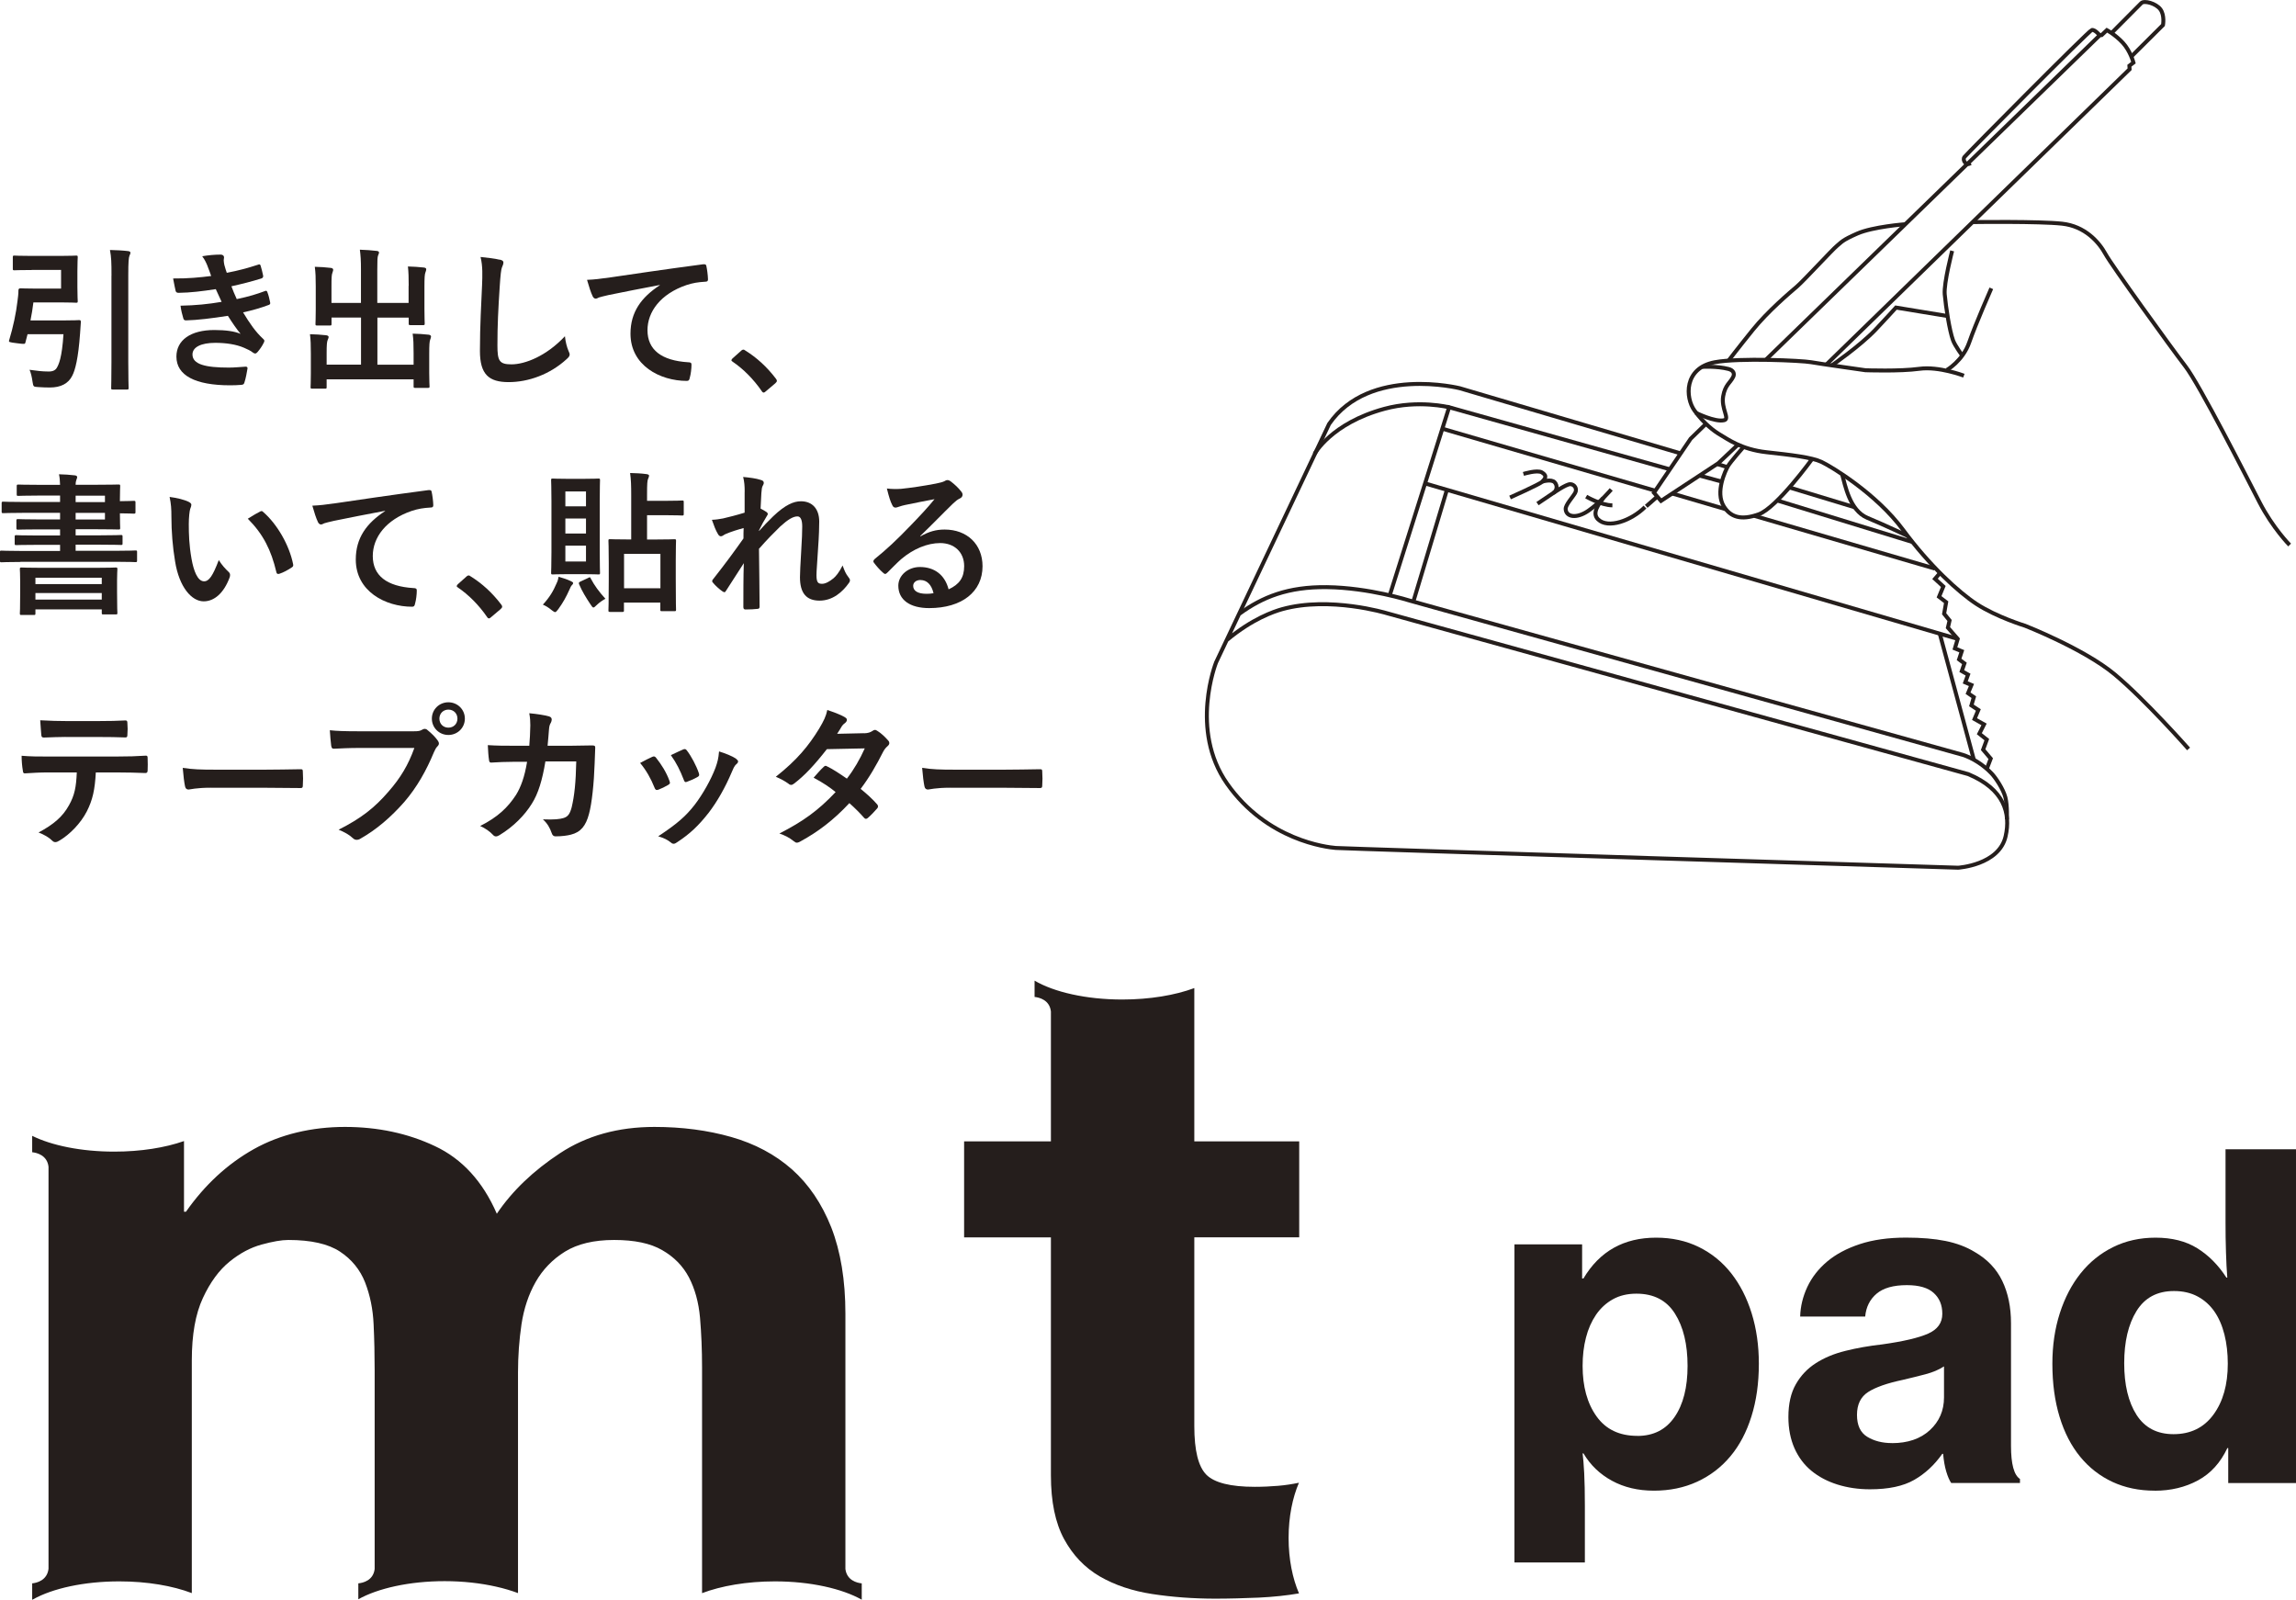 <?xml version="1.0" encoding="UTF-8"?>
<svg id="_レイヤー_2" data-name="レイヤー 2" xmlns="http://www.w3.org/2000/svg" viewBox="0 0 417.4 290.81">
  <defs>
    <style>
      .cls-1 {
        fill: none;
        stroke: #251e1c;
        stroke-miterlimit: 10;
        stroke-width: .72px;
      }

      .cls-2 {
        fill: #251e1c;
        stroke-width: 0px;
      }
    </style>
  </defs>
  <g id="_デザイン" data-name="デザイン">
    <g>
      <g>
        <g>
          <g>
            <path class="cls-2" d="M236.14,269.53c-1.21.25-2.48.45-3.81.56-1.34.11-2.74.18-4.22.18-4.4,0-7.34-.74-8.8-2.2-1.47-1.49-2.19-4.41-2.19-8.84v-34.31h19.07v-17.45h-19.07v-27.86c-3.47,1.29-8.08,2.08-13.11,2.08-6.57,0-12.4-1.36-15.93-3.43v2.96c.86.09,2.74.55,2.97,2.65v23.61h-15.78v17.45h15.78v43.26c0,4.78.8,8.64,2.39,11.57,1.59,2.93,3.75,5.2,6.5,6.8,2.76,1.59,5.94,2.65,9.55,3.2,3.59.55,7.44.84,11.47.84,2.56,0,5.2-.08,7.89-.19,2.68-.13,5.12-.39,7.3-.77-1.16-2.69-1.89-6.18-1.89-10.07s.73-7.36,1.88-10.04Z"/>
            <path class="cls-2" d="M153.69,285.21v-46.39c0-6.12-.87-11.35-2.57-15.71-1.73-4.35-4.11-7.85-7.16-10.56-3.07-2.7-6.74-4.65-11.02-5.87-4.29-1.22-8.95-1.83-13.97-1.83-6.6,0-12.33,1.59-17.17,4.78-4.84,3.18-8.67,6.84-11.48,11-2.55-5.87-6.31-9.97-11.25-12.29-4.93-2.33-10.39-3.49-16.37-3.49s-11.73,1.33-16.55,4.03c-4.81,2.7-8.91,6.49-12.34,11.38h-.36v-12.84c-3.42,1.2-7.84,1.92-12.68,1.92-5.99,0-11.36-1.11-14.92-2.87v2.98c.86.09,2.73.55,2.97,2.64v73.08c-.24,2.1-2.12,2.57-2.97,2.65v2.98s.11-.05.17-.08c3.55-1.98,9.25-3.26,15.66-3.26,5.09,0,9.72.81,13.19,2.13v-42.33c0-4.65.67-8.42,2.01-11.3,1.33-2.87,2.95-5.08,4.85-6.62,1.88-1.53,3.82-2.56,5.84-3.11,2.01-.55,3.61-.83,4.85-.83,4.12,0,7.26.71,9.39,2.12,2.12,1.4,3.65,3.28,4.56,5.59.91,2.34,1.43,4.88,1.55,7.64.13,2.74.19,5.55.19,8.34v36.12c-.25,2.08-2.1,2.53-2.97,2.61v2.89c3.55-1.98,9.26-3.29,15.69-3.29,3.39,0,6.57.37,9.36,1,1.44.32,2.77.72,3.98,1.17v-40.13c0-2.93.21-5.84.63-8.71.44-2.89,1.29-5.45,2.58-7.72,1.29-2.26,3.07-4.11,5.33-5.51,2.27-1.4,5.24-2.12,8.93-2.12s6.59.6,8.73,1.84c2.14,1.22,3.77,2.87,4.87,4.95,1.09,2.09,1.77,4.54,2.02,7.35.24,2.82.37,5.82.37,9.01v41.05c3.48-1.32,8.13-2.14,13.24-2.14,6.49,0,12.24,1.33,15.79,3.33v-2.97c-.87-.08-2.71-.54-2.97-2.61Z"/>
          </g>
          <g>
            <path class="cls-2" d="M275.31,226.2h12.31v6.2h.24c2.94-4.95,7.34-7.42,13.21-7.42,2.88,0,5.48.57,7.79,1.71,2.31,1.14,4.27,2.73,5.87,4.77,1.6,2.04,2.84,4.46,3.71,7.26.87,2.8,1.31,5.86,1.31,9.17,0,3.54-.45,6.73-1.35,9.58-.89,2.86-2.17,5.28-3.83,7.26-1.66,1.99-3.67,3.52-6.03,4.61-2.36,1.09-4.99,1.63-7.87,1.63s-5.42-.6-7.62-1.8c-2.2-1.2-3.93-2.85-5.18-4.97h-.16c.11.81.2,2.01.29,3.59.08,1.58.12,3.53.12,5.87v10.36h-12.8v-57.82ZM297.65,261.02c2.94,0,5.19-1.14,6.77-3.43,1.58-2.28,2.37-5.38,2.37-9.3s-.76-7.08-2.29-9.5c-1.52-2.42-3.86-3.63-7.01-3.63-1.63,0-3.06.34-4.28,1.02-1.22.68-2.24,1.62-3.06,2.81-.81,1.2-1.43,2.58-1.83,4.16-.41,1.58-.61,3.29-.61,5.14,0,3.75.84,6.81,2.53,9.17,1.69,2.37,4.16,3.55,7.42,3.55Z"/>
            <path class="cls-2" d="M354.72,269.58c-.33-.49-.63-1.18-.9-2.08-.27-.9-.46-1.97-.57-3.22h-.16c-1.41,2.01-3.11,3.59-5.1,4.73-1.99,1.14-4.66,1.71-8.03,1.71-2.12,0-4.09-.29-5.91-.86-1.82-.57-3.4-1.4-4.73-2.49-1.33-1.09-2.36-2.46-3.1-4.12-.73-1.66-1.1-3.55-1.1-5.67,0-2.39.45-4.38,1.35-5.95.9-1.58,2.1-2.85,3.63-3.83,1.52-.98,3.31-1.73,5.38-2.24,2.07-.52,4.29-.91,6.69-1.18,3.86-.54,6.65-1.2,8.36-1.96,1.71-.76,2.57-1.96,2.57-3.59s-.52-2.84-1.55-3.79c-1.03-.95-2.66-1.43-4.89-1.43-2.45,0-4.28.52-5.5,1.55-1.22,1.03-1.92,2.42-2.08,4.16h-11.82c.05-1.85.49-3.64,1.3-5.38.82-1.74,2.01-3.27,3.59-4.61,1.58-1.33,3.56-2.39,5.96-3.18,2.39-.79,5.19-1.18,8.4-1.18,2.77,0,5.17.2,7.18.61,2.01.41,3.78,1.07,5.3,2,2.28,1.31,3.95,3.06,5.01,5.26,1.06,2.2,1.59,4.77,1.59,7.7v22.27c0,3.32.54,5.33,1.63,6.03v.73h-12.48ZM343.95,262.33c2.88,0,5.18-.79,6.89-2.36,1.71-1.58,2.57-3.56,2.57-5.96v-5.63c-.92.6-2.05,1.08-3.38,1.43-1.33.35-2.71.69-4.12,1.02-2.83.6-4.92,1.33-6.28,2.2-1.36.87-2.04,2.26-2.04,4.16s.62,3.23,1.87,3.99c1.25.76,2.75,1.14,4.49,1.14Z"/>
            <path class="cls-2" d="M391.71,270.97c-2.83,0-5.38-.53-7.67-1.59-2.28-1.06-4.24-2.58-5.87-4.57-1.63-1.98-2.88-4.4-3.75-7.26-.87-2.85-1.31-6.08-1.31-9.66,0-3.31.45-6.37,1.35-9.17.9-2.8,2.16-5.22,3.79-7.26,1.63-2.04,3.6-3.63,5.91-4.77,2.31-1.14,4.88-1.71,7.71-1.71,2.99,0,5.52.64,7.58,1.92,2.06,1.28,3.83,3.06,5.3,5.34h.16c-.11-1.36-.19-2.91-.24-4.65-.06-1.74-.08-3.53-.08-5.38v-13.3h12.81v60.68h-12.32v-6.36h-.16c-1.25,2.66-3.03,4.62-5.34,5.87-2.31,1.25-4.94,1.88-7.87,1.88ZM395.13,260.7c3.1,0,5.52-1.18,7.26-3.55,1.74-2.37,2.61-5.45,2.61-9.26,0-1.9-.2-3.67-.61-5.3-.41-1.63-1.02-3.03-1.83-4.2-.82-1.17-1.84-2.08-3.06-2.73-1.22-.65-2.65-.98-4.28-.98-3.05,0-5.31,1.21-6.81,3.63-1.5,2.42-2.24,5.59-2.24,9.5s.75,7.04,2.24,9.38c1.5,2.34,3.74,3.51,6.73,3.51Z"/>
          </g>
        </g>
        <g>
          <path class="cls-2" d="M5.8,49.08c-2.28,0-3,.05-3.17.05-.28,0-.3-.03-.3-.3v-2.06c0-.28.03-.31.3-.31.17,0,.89.06,3.17.06h5.08c1.95,0,2.81-.06,2.97-.06.25,0,.28.03.28.31,0,.17-.06.92-.06,2.53v2.89c0,1.64.06,2.36.06,2.53,0,.28-.03.31-.28.31-.17,0-1.03-.06-2.97-.06h-4.81c-.14,1.11-.3,2.2-.53,3.28h5.89c2.11,0,2.78-.06,2.94-.06.28,0,.33.06.33.36l-.14,2.03c-.33,4.61-.89,6.72-1.44,7.75-.7,1.39-2.06,2.11-4.06,2.11-.67,0-1.42-.03-2.14-.08-.83-.05-.86-.05-1-.94-.14-.97-.3-1.64-.55-2.2,1.33.19,2.36.31,3.36.31.83.03,1.28-.2,1.56-.61.39-.64.97-1.83,1.25-6.17h-6.53l-.39,1.5c-.08.31-.11.33-1.55.14-1.42-.17-1.5-.22-1.42-.5.75-2.47,1.28-5,1.53-7.17.08-.61.17-1.28.17-1.92,0-.28.11-.39.39-.39.16,0,1,.05,2.66.05h4.7v-3.39h-5.31ZM20.27,50.11c0-2.45-.03-3.31-.28-4.67,1.08.03,2.33.08,3.28.2.28.03.44.14.44.28,0,.19-.08.36-.17.55-.14.36-.22,1.06-.22,3.56v15.75c0,3.03.06,4.58.06,4.72,0,.28-.03.31-.31.31h-2.56c-.28,0-.3-.03-.3-.31,0-.17.05-1.67.05-4.69v-15.69Z"/>
          <path class="cls-2" d="M37.73,48.36c-.25-.61-.5-1.16-.97-1.78,1.11-.19,2.25-.3,3.36-.3.39,0,.61.22.61.5,0,.17-.06.36-.06.53,0,.25.06.53.11.83.2.72.28.97.45,1.45,2.17-.42,3.69-.83,5.67-1.47.25-.11.39-.08.47.14.17.53.36,1.31.47,1.86.05.28-.14.44-.33.5-1.86.58-3.56,1-5.44,1.42.25.69.61,1.55.97,2.33,2.25-.47,3.72-.94,5.06-1.44.28-.14.42-.08.5.16.25.64.36,1.17.5,1.83.05.25.05.39-.22.5-1.39.53-3.14,1.03-4.69,1.36,1.2,2,2.28,3.56,3.64,4.81.28.25.28.36.14.67-.31.64-.7,1.2-1.14,1.72-.17.19-.28.28-.45.28-.11,0-.22-.05-.39-.16-.44-.36-1-.61-1.64-.89-1.42-.61-3.25-.89-5.22-.89-2.61,0-4.14.8-4.14,2.11,0,1.81,2.36,2.39,6.61,2.39,1.03,0,2.06-.11,3.06-.17.28,0,.36.14.33.36-.11.69-.31,1.78-.56,2.53-.08.28-.19.39-.58.42-.64.05-1.31.08-2,.08-6.39,0-9.78-1.81-9.78-5.22,0-2.97,2.56-4.83,6.89-4.83,2.03,0,3.67.22,4.78.7-.64-.75-1.56-2.08-2.31-3.28-2.86.45-5.58.78-7.61.83-.31,0-.42-.11-.5-.39-.17-.56-.42-1.5-.5-2.28,2.78-.06,5-.28,7.47-.7-.28-.58-.69-1.53-1.06-2.31-2.56.39-4.61.64-6.75.67-.33,0-.5-.11-.56-.39-.08-.3-.28-1.33-.45-2.22,2.72.03,4.94-.2,6.92-.45-.22-.64-.39-1.11-.67-1.81Z"/>
          <path class="cls-2" d="M74.3,51.97c0-1.58-.03-2.45-.14-3.53,1.03.03,1.92.08,2.89.19.28.03.44.14.44.31,0,.19-.08.39-.14.55-.14.36-.19.89-.19,2.72v3.92c0,1.67.05,2.47.05,2.64,0,.31-.03.33-.28.33h-2.3c-.31,0-.33-.03-.33-.33v-1.03h-5.69v8.55h6.58v-2.11c0-1.61-.03-2.45-.17-3.53,1.05.03,1.97.08,2.92.19.25.03.42.17.42.31,0,.19-.08.39-.14.55-.14.36-.19.89-.19,2.72v3.36c0,1.56.06,2.28.06,2.45,0,.25-.03.28-.31.28h-2.28c-.28,0-.31-.03-.31-.28v-1.28h-15.81v1.42c0,.25-.03.28-.31.28h-2.28c-.3,0-.33-.03-.33-.28,0-.19.05-.89.05-2.45v-3.67c0-1.58-.03-2.42-.16-3.5,1.05.03,1.97.08,2.92.19.28.03.47.14.47.31,0,.19-.11.39-.17.55-.14.33-.19.89-.19,2.42v2.06h6.25v-8.55h-5.36v1.14c0,.28-.03.3-.31.3h-2.31c-.28,0-.3-.03-.3-.3,0-.2.05-.97.05-2.64v-4.17c0-1.61-.03-2.45-.17-3.56,1.05.03,1.97.08,2.92.2.28.03.42.17.42.33,0,.19-.08.33-.14.56-.14.33-.17.89-.17,2.44v3.03h5.36v-6.09c0-1.64-.06-2.5-.2-3.58,1.06.03,2.08.11,3.06.22.25.03.42.11.42.28,0,.19-.08.33-.17.55-.11.36-.14.75-.14,2.56v6.06h5.69v-3.11Z"/>
          <path class="cls-2" d="M90.85,47.19c.47.11.67.25.67.53,0,.31-.17.64-.28.92-.14.39-.25,1.25-.39,3.39-.28,4.28-.42,7.11-.42,10.75,0,2.81.33,3.45,2.55,3.45,2.47,0,6.34-1.5,9.72-5.11.11,1.06.36,1.97.64,2.64.14.31.22.5.22.67,0,.25-.11.47-.56.86-3,2.75-6.92,4.17-10.53,4.17s-5.22-1.41-5.22-5.67c0-4.67.25-8.67.39-12,.06-1.64.14-3.42-.28-5.08,1.28.14,2.61.28,3.47.5Z"/>
          <path class="cls-2" d="M119.97,51.8c-3.39.64-6.36,1.22-9.33,1.83-1.06.25-1.33.31-1.75.44-.19.08-.39.22-.61.22-.19,0-.42-.17-.53-.42-.36-.75-.66-1.72-1.03-3,1.42-.06,2.25-.17,4.42-.47,3.42-.5,9.53-1.42,16.69-2.36.42-.06.56.11.58.3.14.64.28,1.67.3,2.45,0,.33-.17.42-.53.42-1.3.08-2.19.22-3.39.61-4.72,1.61-7.08,4.86-7.08,8.2,0,3.58,2.56,5.53,7.39,5.83.44,0,.61.11.61.42,0,.72-.11,1.7-.31,2.39-.08.42-.19.58-.53.58-4.89,0-10.25-2.81-10.25-8.58,0-3.94,1.97-6.61,5.33-8.81v-.06Z"/>
          <path class="cls-2" d="M134.72,63.77c.2-.19.33-.22.42-.22s.19.03.36.17c2.06,1.28,3.89,2.94,5.53,5.08.17.22.2.31.2.42,0,.14-.06.25-.28.45l-1.7,1.44c-.19.17-.3.25-.39.25-.14,0-.25-.05-.39-.28-1.47-2.14-3.36-4.03-5.25-5.31-.17-.11-.25-.19-.25-.28s.05-.17.19-.33l1.56-1.39Z"/>
          <path class="cls-2" d="M3.72,102.15c-2.44,0-3.28.06-3.45.06-.25,0-.28-.03-.28-.31v-1.53c0-.25.03-.28.28-.28.17,0,1,.06,3.45.06h7.2v-1.11h-4.14c-2.72,0-3.64.05-3.83.05-.25,0-.28-.03-.28-.3v-1.2c0-.28.03-.31.28-.31.2,0,1.11.06,3.83.06h4.14v-1.11h-3.86c-2.67,0-3.58.05-3.75.05-.31,0-.33-.03-.33-.3v-1.31c0-.28.03-.31.33-.31.16,0,1.08.06,3.75.06h3.86v-1.2h-6.56c-2.64,0-3.58.06-3.75.06-.28,0-.31-.03-.31-.31v-1.47c0-.28.03-.31.31-.31.17,0,1.11.06,3.75.06h6.56v-1.17h-3.72c-2.72,0-3.67.06-3.86.06-.28,0-.3-.03-.3-.31v-1.42c0-.3.03-.33.3-.33.2,0,1.14.05,3.86.05h3.72c-.03-.91-.08-1.39-.2-1.92,1.03.03,1.95.08,2.92.2.22.03.39.14.39.3s-.05.28-.14.5c-.05.16-.14.39-.14.91h3.22c2.95,0,4.42-.05,4.58-.05.28,0,.3.03.3.33,0,.17-.05.89-.05,2.42v.28c1.47,0,2.33-.06,2.5-.06.31,0,.33.03.33.33v1.69c0,.28-.03.31-.33.31-.16,0-1.03-.06-2.5-.06v.17c0,1.47.05,2.31.05,2.47,0,.28-.03.3-.3.3-.17,0-1.64-.05-4.58-.05h-3.22v1.11h4.44c2.7,0,3.64-.06,3.81-.06.25,0,.28.03.28.31v1.2c0,.28-.03.3-.28.3-.17,0-1.11-.05-3.81-.05h-4.44v1.11h7.42c2.45,0,3.28-.06,3.45-.06.28,0,.3.03.3.28v1.53c0,.28-.03.31-.3.31-.17,0-1-.06-3.45-.06H3.72ZM3.92,111.79c-.28,0-.31-.03-.31-.3,0-.17.06-.72.06-3.89v-1.78c0-1.53-.06-2.17-.06-2.33,0-.31.03-.33.31-.33.19,0,1.17.06,3.86.06h9.39c2.7,0,3.67-.06,3.86-.06.28,0,.31.03.31.33,0,.17-.06.8-.06,2v2.06c0,3.11.06,3.69.06,3.86,0,.25-.03.28-.31.28h-2.22c-.28,0-.31-.03-.31-.28v-.64H6.44v.72c0,.28-.03.3-.31.3h-2.22ZM6.44,106.18h12.06v-1.16H6.44v1.16ZM18.5,108.99v-1.19H6.44v1.19h12.06ZM13.75,90.1v1.17h5.33v-1.17h-5.33ZM19.08,93.23h-5.33v1.2h5.33v-1.2Z"/>
          <path class="cls-2" d="M34.35,91.26c.25.11.44.3.44.5,0,.17-.08.44-.22.78-.11.33-.25,1.53-.25,2.72,0,1.78.05,3.78.5,6.33.39,2.2,1.11,4.08,2.28,4.08.89,0,1.58-.97,2.67-3.86.61.97,1.22,1.61,1.78,2.14.33.3.33.64.19,1.03-1.05,2.83-2.78,4.33-4.72,4.33-2.17,0-4.44-2.56-5.19-7.25-.45-2.64-.67-5.53-.67-8.09,0-1.53-.06-2.36-.33-3.64,1.33.17,2.7.5,3.53.92ZM47.24,93.01c.11-.06.22-.11.31-.11.11,0,.19.05.3.17,2.53,2.19,4.75,6.03,5.44,9.5.08.36-.08.47-.3.61-.72.47-1.42.86-2.17,1.11-.33.11-.53.03-.58-.3-.94-3.97-2.36-6.86-5.19-9.7,1.06-.67,1.75-1.06,2.2-1.28Z"/>
          <path class="cls-2" d="M70.03,92.85c-3.39.64-6.36,1.22-9.33,1.83-1.06.25-1.33.31-1.75.44-.19.08-.39.22-.61.22-.19,0-.42-.17-.53-.42-.36-.75-.66-1.72-1.03-3,1.42-.06,2.25-.17,4.42-.47,3.42-.5,9.53-1.42,16.69-2.36.42-.06.56.11.58.3.14.64.28,1.67.3,2.45,0,.33-.16.42-.53.42-1.3.08-2.19.22-3.39.61-4.72,1.61-7.08,4.86-7.08,8.2,0,3.58,2.56,5.53,7.39,5.83.44,0,.61.11.61.42,0,.72-.11,1.7-.31,2.39-.08.42-.19.58-.53.58-4.89,0-10.25-2.81-10.25-8.58,0-3.94,1.97-6.61,5.33-8.81v-.06Z"/>
          <path class="cls-2" d="M84.78,104.82c.2-.19.33-.22.42-.22s.19.03.36.17c2.06,1.28,3.89,2.94,5.53,5.08.17.22.2.31.2.42,0,.14-.06.25-.28.45l-1.7,1.44c-.19.17-.3.25-.39.25-.14,0-.25-.05-.39-.28-1.47-2.14-3.36-4.03-5.25-5.31-.17-.11-.25-.19-.25-.28s.05-.17.19-.33l1.56-1.39Z"/>
          <path class="cls-2" d="M101.19,106.01c.2-.39.28-.7.36-1.17.78.22,1.61.5,2.19.78.28.14.45.22.45.36,0,.17-.08.25-.25.42-.17.19-.22.36-.42.78-.58,1.3-1.14,2.33-2.03,3.56-.28.36-.42.53-.58.53-.14,0-.31-.14-.58-.33-.67-.56-1.17-.83-1.64-1.03,1.22-1.33,1.89-2.45,2.5-3.89ZM106.11,87.04c1.89,0,2.47-.05,2.67-.05.28,0,.3.03.3.3,0,.17-.05,1.33-.05,3.75v9.33c0,2.45.05,3.58.05,3.75,0,.28-.03.3-.3.3-.2,0-.78-.05-2.67-.05h-2.94c-1.89,0-2.5.05-2.67.05-.28,0-.31-.03-.31-.3,0-.2.06-1.31.06-3.75v-9.33c0-2.42-.06-3.56-.06-3.75,0-.28.03-.3.31-.3.17,0,.78.05,2.67.05h2.94ZM102.78,92.04h3.75v-2.7h-3.75v2.7ZM106.53,96.98v-2.72h-3.75v2.72h3.75ZM106.53,99.18h-3.75v2.89h3.75v-2.89ZM106.89,105.07c.36-.19.39-.19.5.08.69,1.3,1.5,2.41,2.67,3.69-.45.25-1.03.61-1.61,1.17-.28.28-.44.42-.58.42s-.28-.2-.53-.58c-.81-1.22-1.5-2.33-2.06-3.64-.11-.3-.05-.36.31-.53l1.31-.61ZM110.92,111.23c-.28,0-.31-.03-.31-.28,0-.2.06-1.03.06-5.61v-2.97c0-2.97-.06-3.89-.06-4.06,0-.28.03-.3.31-.3.19,0,1,.05,3.36.05h.47v-7.97c0-1.83-.03-2.86-.2-4.11,1.03.03,1.95.06,2.97.2.28.03.47.14.47.25,0,.28-.11.44-.17.61-.14.33-.19.83-.19,2.92v1.08h3.17c2.28,0,3.06-.06,3.2-.06.28,0,.3.03.3.31v2.11c0,.28-.03.31-.3.31-.14,0-.92-.06-3.2-.06h-3.17v4.42h1.61c2.36,0,3.17-.05,3.33-.05.31,0,.33.03.33.3,0,.17-.05,1.06-.05,3.58v3.36c0,4.56.05,5.39.05,5.56,0,.25-.03.28-.33.28h-2.22c-.28,0-.31-.03-.31-.28v-1.28h-6.61v1.42c0,.25-.03.28-.31.28h-2.22ZM113.45,106.93h6.61v-6.25h-6.61v6.25Z"/>
          <path class="cls-2" d="M135.38,89.4c0-1.03-.06-1.86-.28-2.7,1.17.11,2.33.25,3.17.53.44.11.58.28.58.55,0,.17-.08.33-.19.53-.14.25-.2.58-.25,1.36-.06.92-.09,1.5-.14,2.78.39.2.78.42,1.06.61.16.11.25.25.25.39,0,.08-.06.19-.14.3-.53.86-1,1.72-1.45,2.64v.14c.89-1,1.5-1.64,2.58-2.69,2.19-2.08,3.72-2.72,5.03-2.72,2.08,0,3.33,1.39,3.33,3.69,0,.81-.03,2.5-.22,5.06-.14,2.56-.28,3.81-.28,4.67,0,1.39.33,1.58,1.03,1.58.61,0,1.36-.42,2.06-1,.42-.36.97-.97,1.66-2.33.36,1,.58,1.5,1.03,2.08.2.25.31.41.31.64,0,.14-.06.28-.2.47-1.16,1.64-2.94,3.2-5.33,3.2s-3.56-1.36-3.56-4.25c0-.75.08-2.31.22-4.67.14-2.45.19-3.36.19-4.56s-.3-1.83-.86-1.83c-.81,0-1.75.58-3.11,1.81-1.14,1.11-2.44,2.42-3.89,4.08.03,3.5.11,7.5.11,10.53,0,.25-.11.39-.39.39-.36.06-1.44.11-2.17.11-.28,0-.39-.14-.39-.47,0-2.53,0-5.44.08-7.95-1.08,1.7-2.2,3.42-3.22,5-.11.19-.19.28-.31.28-.08,0-.19-.06-.33-.14-.44-.28-1.33-1.06-1.72-1.56-.11-.11-.17-.19-.17-.3,0-.17.11-.33.25-.47,2.31-2.94,3.75-4.92,5.44-7.3,0-.7,0-1.22.03-1.89-.95.25-2.31.66-3.33,1.11-.25.11-.53.39-.8.39-.22,0-.42-.17-.56-.45-.39-.64-.7-1.47-1.08-2.55.78-.03,1.25-.11,2.03-.25.95-.22,2.5-.61,3.92-1.05v-3.78Z"/>
          <path class="cls-2" d="M167.31,97.51c1.56-.89,2.86-1.25,4.42-1.25,4.06,0,6.89,2.66,6.89,6.67,0,4.64-3.75,7.61-9.7,7.61-3.5,0-5.61-1.5-5.61-4.08,0-1.86,1.75-3.39,3.92-3.39,2.61,0,4.53,1.39,5.22,4.06,1.94-.89,2.83-2.11,2.83-4.22,0-2.53-1.78-4.19-4.36-4.19-2.31,0-4.86,1.03-7.11,2.94-.81.72-1.58,1.53-2.42,2.36-.2.2-.33.31-.47.31-.11,0-.25-.08-.42-.25-.58-.5-1.2-1.22-1.64-1.81-.17-.22-.08-.41.14-.64,2.17-1.75,4.08-3.53,6.58-6.14,1.72-1.78,3.03-3.17,4.31-4.75-1.67.31-3.64.7-5.36,1.06-.36.08-.72.17-1.17.33-.14.06-.42.14-.55.14-.28,0-.47-.14-.61-.47-.33-.64-.58-1.42-.97-3,.83.11,1.75.11,2.58.06,1.69-.17,4.14-.53,6.31-.95.7-.14,1.25-.28,1.53-.42.14-.08.39-.22.53-.22.28,0,.44.08.64.22.83.64,1.39,1.19,1.86,1.78.22.25.31.44.31.66,0,.28-.17.53-.47.67-.47.22-.7.42-1.22.89-2.03,1.97-3.89,3.92-6,5.94l.03.08ZM167.34,105.43c-.81,0-1.33.47-1.33,1.06,0,.86.75,1.45,2.42,1.45.5,0,.86-.03,1.28-.11-.36-1.53-1.19-2.39-2.36-2.39Z"/>
          <path class="cls-2" d="M17.42,140.41c-.17,3.11-.56,4.97-1.64,7.09-1.11,2.17-3.11,4.19-4.89,5.25-.31.2-.58.33-.83.33-.2,0-.39-.08-.58-.28-.55-.56-1.5-1.11-2.47-1.47,2.72-1.47,4.36-2.83,5.53-4.95,1.03-1.83,1.31-3.33,1.42-5.97h-5.28c-1.39,0-2.75.08-4.17.17-.25.03-.33-.17-.36-.53-.14-.78-.22-1.83-.22-2.67,1.56.14,3.11.14,4.72.14h12.47c2.16,0,3.78-.05,5.42-.16.28,0,.3.16.3.55.03.36.03,1.78,0,2.14,0,.36-.16.47-.41.47-1.45-.06-3.36-.11-5.28-.11h-3.72ZM11.92,133.96c-1.28,0-2.39.06-3.94.11-.36,0-.44-.14-.47-.47-.08-.67-.11-1.67-.2-2.67,1.95.11,3.36.14,4.61.14h6.22c1.56,0,3.31-.03,4.69-.11.28,0,.33.17.33.53.06.66.06,1.36,0,2.03,0,.39-.05.53-.36.53-1.5-.06-3.14-.08-4.67-.08h-6.22Z"/>
          <path class="cls-2" d="M38.36,143.19c-2.75,0-3.81.33-4.08.33-.33,0-.56-.17-.64-.58-.14-.64-.31-1.95-.42-3.36,1.81.28,3.2.33,6,.33h8.94c2.11,0,4.25-.05,6.39-.08.42-.03.5.06.5.39.06.83.06,1.78,0,2.61,0,.33-.11.45-.5.42-2.08-.03-4.14-.05-6.19-.05h-10Z"/>
          <path class="cls-2" d="M65.32,135.96c-1.8,0-3.39.08-4.58.14-.36.03-.47-.17-.53-.55-.08-.56-.2-2-.25-2.81,1.25.14,2.72.19,5.33.19h9.92c.83,0,1.14-.05,1.53-.28.17-.11.33-.16.47-.16.16,0,.33.05.47.19.72.58,1.42,1.25,1.89,1.92.14.2.22.36.22.56,0,.17-.08.33-.28.53-.25.25-.39.53-.64,1.08-1.36,3.28-3.06,6.33-5.39,9.03-2.39,2.72-5.08,5.03-7.89,6.61-.25.17-.5.25-.75.25-.22,0-.47-.08-.7-.31-.64-.61-1.55-1.11-2.58-1.53,4.06-2.05,6.53-3.97,9.08-6.94,2.17-2.47,3.58-4.83,4.69-7.92h-10.03ZM84.51,130.63c0,1.67-1.33,2.97-3,2.97s-3-1.31-3-2.97,1.33-2.97,3-2.97,3,1.31,3,2.97ZM79.88,130.63c0,.95.69,1.64,1.64,1.64s1.64-.7,1.64-1.64-.7-1.64-1.64-1.64-1.64.7-1.64,1.64Z"/>
          <path class="cls-2" d="M96.22,135.6c.11-1.36.16-2.25.19-3.75,0-.72-.03-1.31-.19-2.2,1.47.14,2.72.33,3.61.58.36.11.47.33.47.58,0,.17-.06.36-.14.53-.25.42-.31.69-.36,1.3-.08.89-.11,1.56-.25,2.92h4.22c1.28,0,2.58-.06,3.86-.06.44,0,.58.08.58.39,0,.36-.05,1.47-.11,2.94-.11,3.42-.5,7.28-1.03,9.14-.56,2.14-1.5,3.31-3.28,3.75-.64.17-1.64.31-2.81.31-.33,0-.56-.2-.67-.56-.36-1.03-.8-1.78-1.61-2.53,2.06.08,3.08-.03,3.78-.25.75-.25,1.11-.69,1.45-1.95.5-2.11.75-4.47.83-8.33h-5.61c-.55,3.36-1.3,5.86-2.47,7.69-1.28,2.08-3.33,4.17-5.89,5.72-.22.14-.44.22-.64.22-.17,0-.36-.08-.53-.28-.56-.61-1.39-1.2-2.33-1.61,3.19-1.61,5.03-3.36,6.53-5.67.86-1.39,1.56-3.28,2-6h-2.5c-1.36,0-2.69.06-4,.14-.28.03-.39-.14-.42-.47-.11-.67-.17-1.67-.22-2.7,1.75.11,3,.11,4.61.11h2.92Z"/>
          <path class="cls-2" d="M118.57,137.58c.3-.14.5-.11.72.19.97,1.22,1.86,2.64,2.39,4.11.06.19.11.3.11.42,0,.17-.11.25-.33.39-.67.39-1.14.61-1.78.86-.39.14-.56,0-.7-.39-.64-1.61-1.5-3.14-2.61-4.47.95-.53,1.61-.83,2.2-1.11ZM133.82,137.94c.22.17.36.31.36.47s-.08.31-.31.5c-.42.36-.61.92-.83,1.42-1.2,2.83-2.64,5.36-4.19,7.39-1.83,2.33-3.36,3.81-5.72,5.36-.22.16-.45.3-.67.3-.14,0-.31-.05-.44-.19-.7-.56-1.33-.86-2.36-1.17,3.33-2.2,5-3.61,6.67-5.78,1.39-1.81,2.94-4.53,3.75-6.7.36-1.03.53-1.64.64-2.95,1.17.36,2.42.86,3.11,1.33ZM124.18,136.24c.31-.14.5-.11.72.22.75.97,1.69,2.72,2.14,4.06.14.41.08.55-.28.75-.53.3-1.14.58-1.92.86-.3.11-.42-.03-.55-.42-.64-1.64-1.28-2.97-2.33-4.44,1.11-.53,1.75-.83,2.22-1.03Z"/>
          <path class="cls-2" d="M157.06,133.3c.81-.03,1.17-.19,1.53-.42.2-.14.33-.2.47-.2s.3.08.5.22c.61.36,1.39,1.11,1.89,1.69.17.17.22.33.22.5s-.08.33-.3.53c-.28.25-.56.53-.83,1.06-1.19,2.36-2.5,4.64-4.08,6.72,1.14.92,2.2,1.89,3,2.81.11.11.16.25.16.39,0,.11-.05.25-.16.36-.39.47-1.25,1.36-1.72,1.75-.11.08-.22.14-.33.14-.08,0-.2-.06-.31-.17-.66-.78-1.78-1.89-2.69-2.69-2.83,3.05-5.7,5.22-8.86,6.94-.25.14-.47.25-.69.25-.17,0-.33-.08-.53-.25-.89-.72-1.67-1.08-2.64-1.42,4.31-2.2,7.08-4.19,10.22-7.53-1.05-.86-2.31-1.72-4-2.61.61-.67,1.19-1.39,1.83-1.97.11-.11.22-.19.36-.19.08,0,.17.05.28.11,1,.47,2.22,1.28,3.58,2.22,1.33-1.72,2.36-3.53,3.25-5.5l-6.89.14c-2.28,2.92-4.08,4.83-5.95,6.25-.19.14-.36.25-.55.25-.14,0-.31-.06-.45-.2-.69-.5-1.41-.89-2.33-1.28,3.89-3.08,5.97-5.64,7.86-8.72.89-1.5,1.25-2.25,1.5-3.42.95.33,2.39.8,3.25,1.36.22.11.31.28.31.44,0,.2-.14.42-.33.56-.25.17-.45.39-.58.58-.22.39-.39.66-.86,1.39l4.89-.11Z"/>
          <path class="cls-2" d="M172.78,143.19c-2.75,0-3.81.33-4.08.33-.33,0-.56-.17-.64-.58-.14-.64-.31-1.95-.42-3.36,1.81.28,3.19.33,6,.33h8.94c2.11,0,4.25-.05,6.39-.08.42-.03.5.06.5.39.06.83.06,1.78,0,2.61,0,.33-.11.45-.5.42-2.08-.03-4.14-.05-6.19-.05h-10Z"/>
        </g>
      </g>
      <g>
        <path class="cls-1" d="M416.24,99.07s-3.07-3.11-5.46-7.75c-2.48-4.81-10.89-21.36-13.48-24.73-2.59-3.36-13.44-18.4-14.53-20.41-1.19-2.18-3.73-5.07-7.9-5.52-4.16-.45-16.12-.29-16.12-.29"/>
        <path class="cls-1" d="M314.24,65.55s1.68-2.21,4.41-5.59c2.73-3.38,6.75-6.79,8.02-7.87,1.27-1.09,6.5-6.79,7.3-7.42.8-.63.81-.96,3.66-2.21,2.84-1.25,8.72-1.7,8.72-1.7"/>
        <path class="cls-1" d="M333.02,66.42s5.1-3.52,7.9-6.45c1.61-1.69,3.76-4.06,3.76-4.06l9.39,1.54"/>
        <path class="cls-1" d="M354.89,45.6s-1.53,5.84-1.35,7.9c.22,2.42.86,6.56,1.51,8.36.34.95,1.72,2.84,1.72,2.84"/>
        <path class="cls-1" d="M353.91,67.27s2.93-1.68,4.09-5.05c1.17-3.37,4.01-9.81,4.01-9.81"/>
        <path class="cls-1" d="M357.02,68.29s-4.55-1.74-8.09-1.25c-3.55.49-9.81.26-9.81.26,0,0-8.21-1.16-9.88-1.46-1.66-.3-13.05-.82-17.47,0-5.69,1.05-5.4,6.49-3.72,8.79,1.73,2.39,3.55,3.76,4.77,4.46s3.76,2.61,8.3,3.11c4.55.5,8.23.93,10.01,1.76,1.79.84,9.95,5.75,14.82,12.33,4.87,6.58,10.14,11.38,13.36,13.49,3.66,2.39,8.82,3.96,8.82,3.96,0,0,10.7,4.19,16.28,8.82,5.57,4.64,13.46,13.58,13.46,13.58"/>
        <path class="cls-1" d="M334.88,86.2c.56,1.99,1.37,6.58,4.59,7.93,3.35,1.4,7.33,3.29,7.33,3.29"/>
        <path class="cls-1" d="M329.45,83.41s-6.44,8.9-9.73,10.08c-3.28,1.18-5.15.45-6.33-1.43-1.63-2.6.3-6.55.75-7.33s2.83-3.49,2.83-3.49"/>
        <path class="cls-1" d="M308.26,75.02s3.53,1.78,5.2,1.36c1.04-.27-.58-2.09-.2-4.34.36-2.11,1.32-2.45,1.84-3.56.26-.55.04-1.18-.87-1.41-2.11-.55-4.79-.38-4.79-.38"/>
        <path class="cls-1" d="M332.08,66.21l55.07-53.63-.04-.63.74-.57s-.56-2.12-1.92-3.59c-1.35-1.47-2.91-2.31-2.91-2.31l-.95.9-.35.04-60.66,58.94"/>
        <polyline class="cls-1" points="310.1 77.08 307.35 79.75 300.68 89.57 301.96 91.05 312.37 84.21 315.95 80.83"/>
        <path class="cls-1" d="M381.73,6.42s-.91-1.1-1.45-.96c-.55.14-22.7,22.49-23.15,23.08-.45.59.34,1.67,1.1,1.12"/>
        <path class="cls-1" d="M387.46,10.28l5.76-5.73s.33-1.76-.47-2.85c-.81-1.09-2.94-1.66-3.47-1.14-.53.52-5.42,5.45-5.42,5.45"/>
        <line class="cls-1" x1="299.27" y1="92.04" x2="301.29" y2="90.27"/>
        <line class="cls-1" x1="304" y1="89.71" x2="313.75" y2="92.57"/>
        <line class="cls-1" x1="262.21" y1="77.93" x2="300.87" y2="89.19"/>
        <g>
          <path class="cls-1" d="M305.54,82.42l-40.17-11.85s-16.42-4.1-23.75,6.5l-20.54,43.34s-4.88,12.26,2,22.05c7.24,10.31,18.15,11.55,19.75,11.68s113.15,3.59,113.15,3.59c0,0,7.44-.47,8.63-5.71.95-4.17-.24-8.57-6.79-11.3l-105.76-29.27s-10.34-3.12-18.99-.71c-1.5.42-5.39,1.74-10,5.57"/>
          <line class="cls-1" x1="314.05" y1="84.92" x2="312.16" y2="84.35"/>
          <line class="cls-1" x1="337.17" y1="92.21" x2="325.3" y2="88.61"/>
          <path class="cls-1" d="M225.34,111.55c4.16-3.01,8.76-4.91,15.89-4.82,7.66.1,15.02,2.44,15.02,2.44l100.59,28.05c1.62.52,3.67,1.74,5.21,3.37.76.79,2.13,2.85,2.52,4.36.39,1.51.27,4,.27,4"/>
          <line class="cls-1" x1="358.84" y1="138.11" x2="352.64" y2="115.19"/>
          <polyline class="cls-1" points="361.19 139.76 361.9 137.9 360.52 136.27 361.19 134.45 359.83 133.37 360.69 131.68 358.96 130.71 359.65 129.06 358.39 128.23 358.83 126.73 357.78 126.01 358.4 124.52 357.27 124.04 357.78 122.63 356.64 121.99 357.12 120.59 356.15 119.87 356.64 118.38 355.39 117.87 355.9 116.14 354.12 114.09 354.42 112.79 353.43 111.57 353.8 109.47 352.51 108.48 353.28 106.61 351.77 105.22 352.59 104.27"/>
          <line class="cls-1" x1="318.89" y1="93.76" x2="351.73" y2="103.35"/>
          <polyline class="cls-1" points="303.57 85.31 263.44 74.03 252.68 108.12"/>
          <line class="cls-1" x1="313.03" y1="87.55" x2="309.08" y2="86.48"/>
          <line class="cls-1" x1="347.63" y1="98.51" x2="323.2" y2="91.01"/>
          <line class="cls-1" x1="256.94" y1="109.36" x2="263.04" y2="89.04"/>
          <line class="cls-1" x1="259.07" y1="87.88" x2="355.9" y2="116.14"/>
          <path class="cls-1" d="M238.98,82.52s3.01-5.58,12.71-8.21c6.21-1.68,11.75-.27,11.75-.27"/>
        </g>
        <g>
          <path class="cls-1" d="M276.95,86.15s2.5-.78,3.35-.28c1.1.64.52,1.21.08,1.68-.45.48-5.86,2.88-5.86,2.88"/>
          <path class="cls-1" d="M280.37,87.55s1.67-.52,2.26.12c.59.64.39,1.55-.25,1.95-.64.41-2.87,1.93-2.87,1.93"/>
          <path class="cls-1" d="M282.38,89.63s2.32-1.62,3.07-1.62c.77,0,1.34.83.89,1.61-.45.78-1.74,2.15-1.71,2.91.06,1.44,1.96,1.82,4.14.3,2.19-1.52,4.14-3.86,4.14-3.86"/>
          <path class="cls-1" d="M288.36,90.27s2.72,1.58,4.76,1.59"/>
          <path class="cls-1" d="M291.48,90.52c-.78,1.03-2.15,2.72-.97,3.88,1.81,1.79,6.07.23,8.54-2.23"/>
        </g>
      </g>
    </g>
  </g>
</svg>
